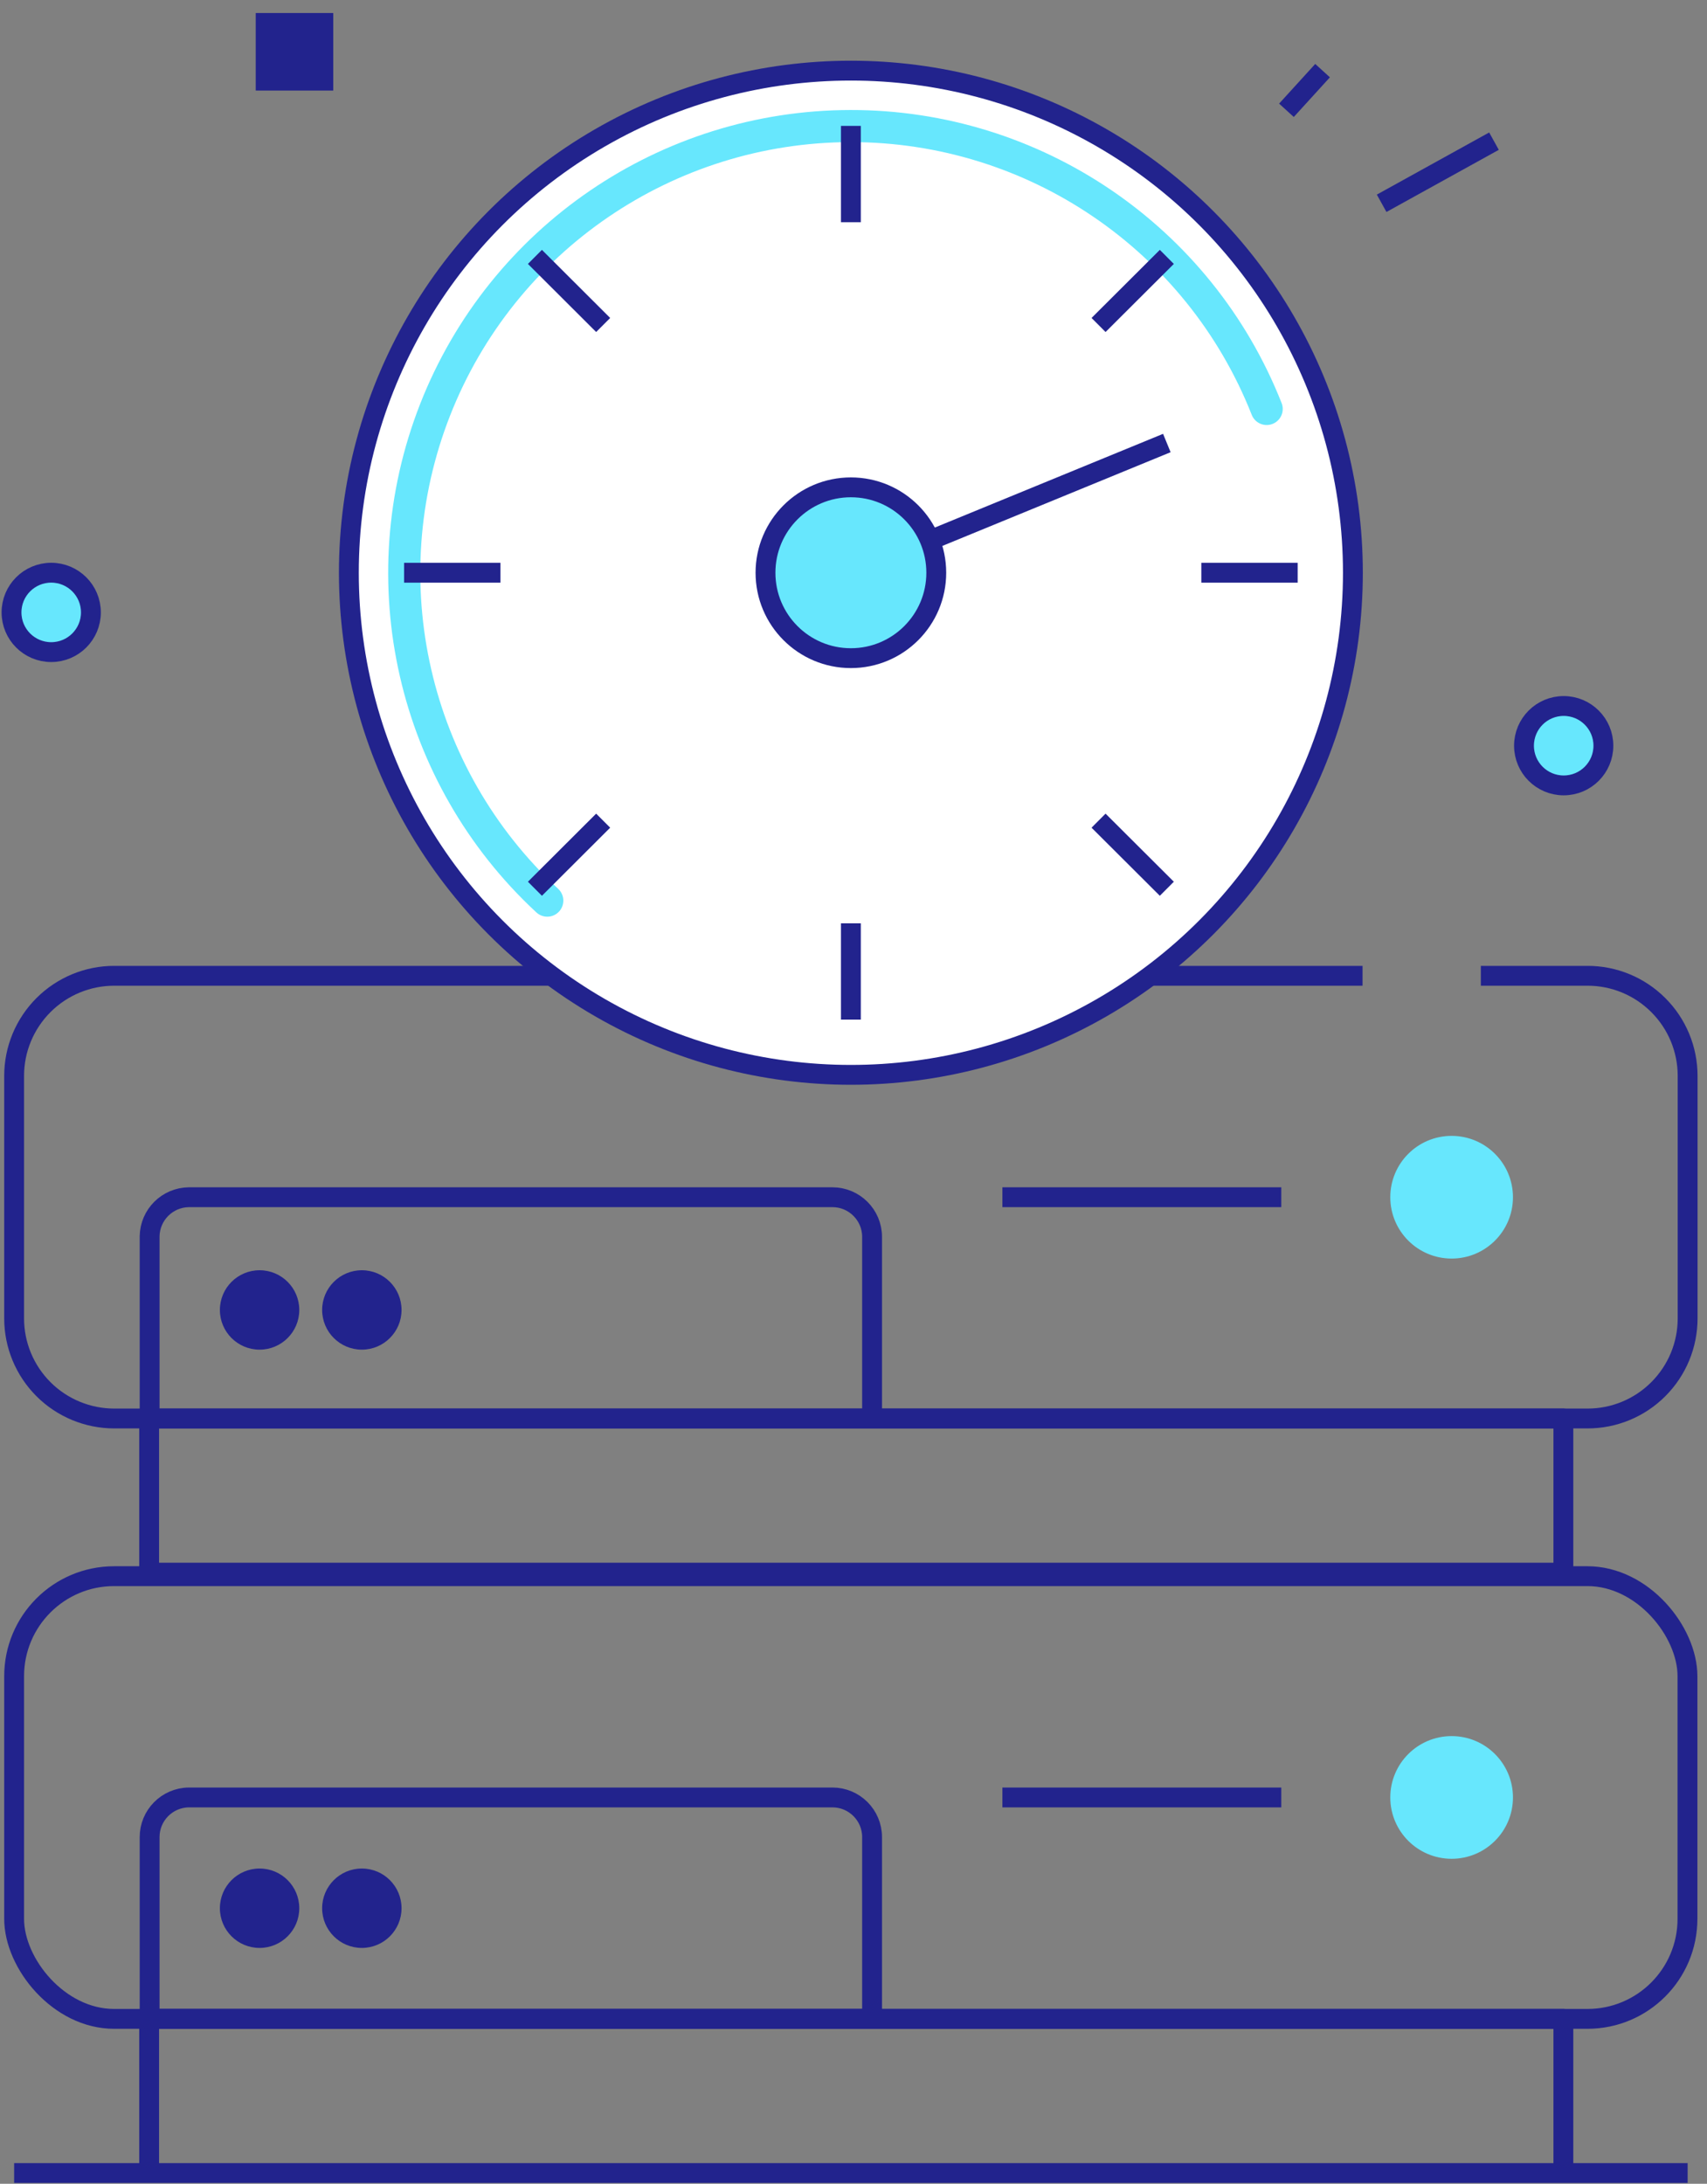 <svg xmlns="http://www.w3.org/2000/svg" width="43" height="55" viewBox="0 0 43 55">
    <rect x="0" y="0" width="43" height="55" fill="#808080" stroke="none"/>
    <g fill="none" fill-rule="evenodd">
        <circle cx="1.29" cy="15.424" r="1" fill="#67E7FD" fill-rule="nonzero" stroke="#22238D" stroke-linejoin="round" stroke-width=".5"/>
        <circle cx="39.39" cy="18.781" r="1" fill="#67E7FD" fill-rule="nonzero" stroke="#22238D" stroke-linejoin="round" stroke-width=".5"/>
        <path fill="#22238D" fill-rule="nonzero" d="M6.442 0.328H8.395V2.281H6.442z"/>
        <path stroke="#22238D" stroke-linejoin="round" stroke-width=".5" d="M37.303 24.576h2.685c.67-.001 1.311.264 1.784.737.474.472.74 1.114.74 1.783v6.11c0 .67-.266 1.31-.74 1.783-.473.473-1.115.738-1.784.737H2.88c-.668 0-1.31-.264-1.784-.737-.473-.472-.74-1.114-.74-1.783v-6.11c0-.67.267-1.31.74-1.783.474-.473 1.116-.738 1.784-.737h31.443"/>
        <circle cx="36.567" cy="30.153" r="1.545" fill="#67E7FD" fill-rule="nonzero"/>
        <circle cx="6.539" cy="48.06" r="1" fill="#22238D" fill-rule="nonzero"/>
        <circle cx="9.115" cy="48.06" r="1" fill="#22238D" fill-rule="nonzero"/>
        <circle cx="6.539" cy="32.992" r="1" fill="#22238D" fill-rule="nonzero"/>
        <circle cx="9.115" cy="32.992" r="1" fill="#22238D" fill-rule="nonzero"/>
        <path stroke="#22238D" stroke-linejoin="round" stroke-width=".5" d="M32.276 30.153h-7.025M4.756 30.153h16.213c.551 0 .999.447.999.999v4.574H3.769V31.14c.007-.543.445-.98.987-.987h0zM3.757 35.726H39.382V39.608H3.757z"/>
        <rect width="42.152" height="11.15" x=".356" y="39.697" stroke="#22238D" stroke-linejoin="round" stroke-width=".5" rx="2.519"/>
        <circle cx="36.567" cy="45.27" r="1.545" fill="#67E7FD" fill-rule="nonzero"/>
        <path stroke="#22238D" stroke-linejoin="round" stroke-width=".5" d="M32.276 45.27h-7.025M4.756 45.27h16.213c.551 0 .999.447.999.999v4.574H3.769v-4.57c-.002-.549.438-.996.987-1.003zM3.757 50.847H39.382V54.729H3.757zM.356 54.729h42.156"/>
        <circle cx="21.434" cy="14.425" r="12.646" fill="#FFF" fill-rule="nonzero" stroke="#22238D" stroke-linejoin="round" stroke-width=".5"/>
        <path stroke="#67E7FD" stroke-linecap="round" stroke-linejoin="round" stroke-width=".809" d="M13.786 22.683c-3.393-3.145-4.515-8.047-2.828-12.356 1.687-4.309 5.839-7.146 10.466-7.152 4.627-.006 8.786 2.821 10.484 7.125"/>
        <path fill="#FFF" fill-rule="nonzero" stroke="#22238D" stroke-linejoin="round" stroke-width=".5" d="M21.434 14.425l7.959-3.267M21.434 3.17v2.427M13.475 6.47l1.719 1.715M10.179 14.425h2.427M13.475 22.384l1.719-1.715M21.434 25.68v-2.426M29.393 22.384l-1.72-1.715M32.689 14.425h-2.427M29.393 6.47l-1.72 1.715"/>
        <circle cx="21.434" cy="14.425" r="2.151" fill="#67E7FD" fill-rule="nonzero" stroke="#22238D" stroke-linejoin="round" stroke-width=".5"/>
        <path fill="#67E7FD" fill-rule="nonzero" stroke="#22238D" stroke-linejoin="round" stroke-width=".5" d="M34.804 5.12l2.83-1.565M32.406 2.778l.91-.999"/>
    </g>
</svg>
